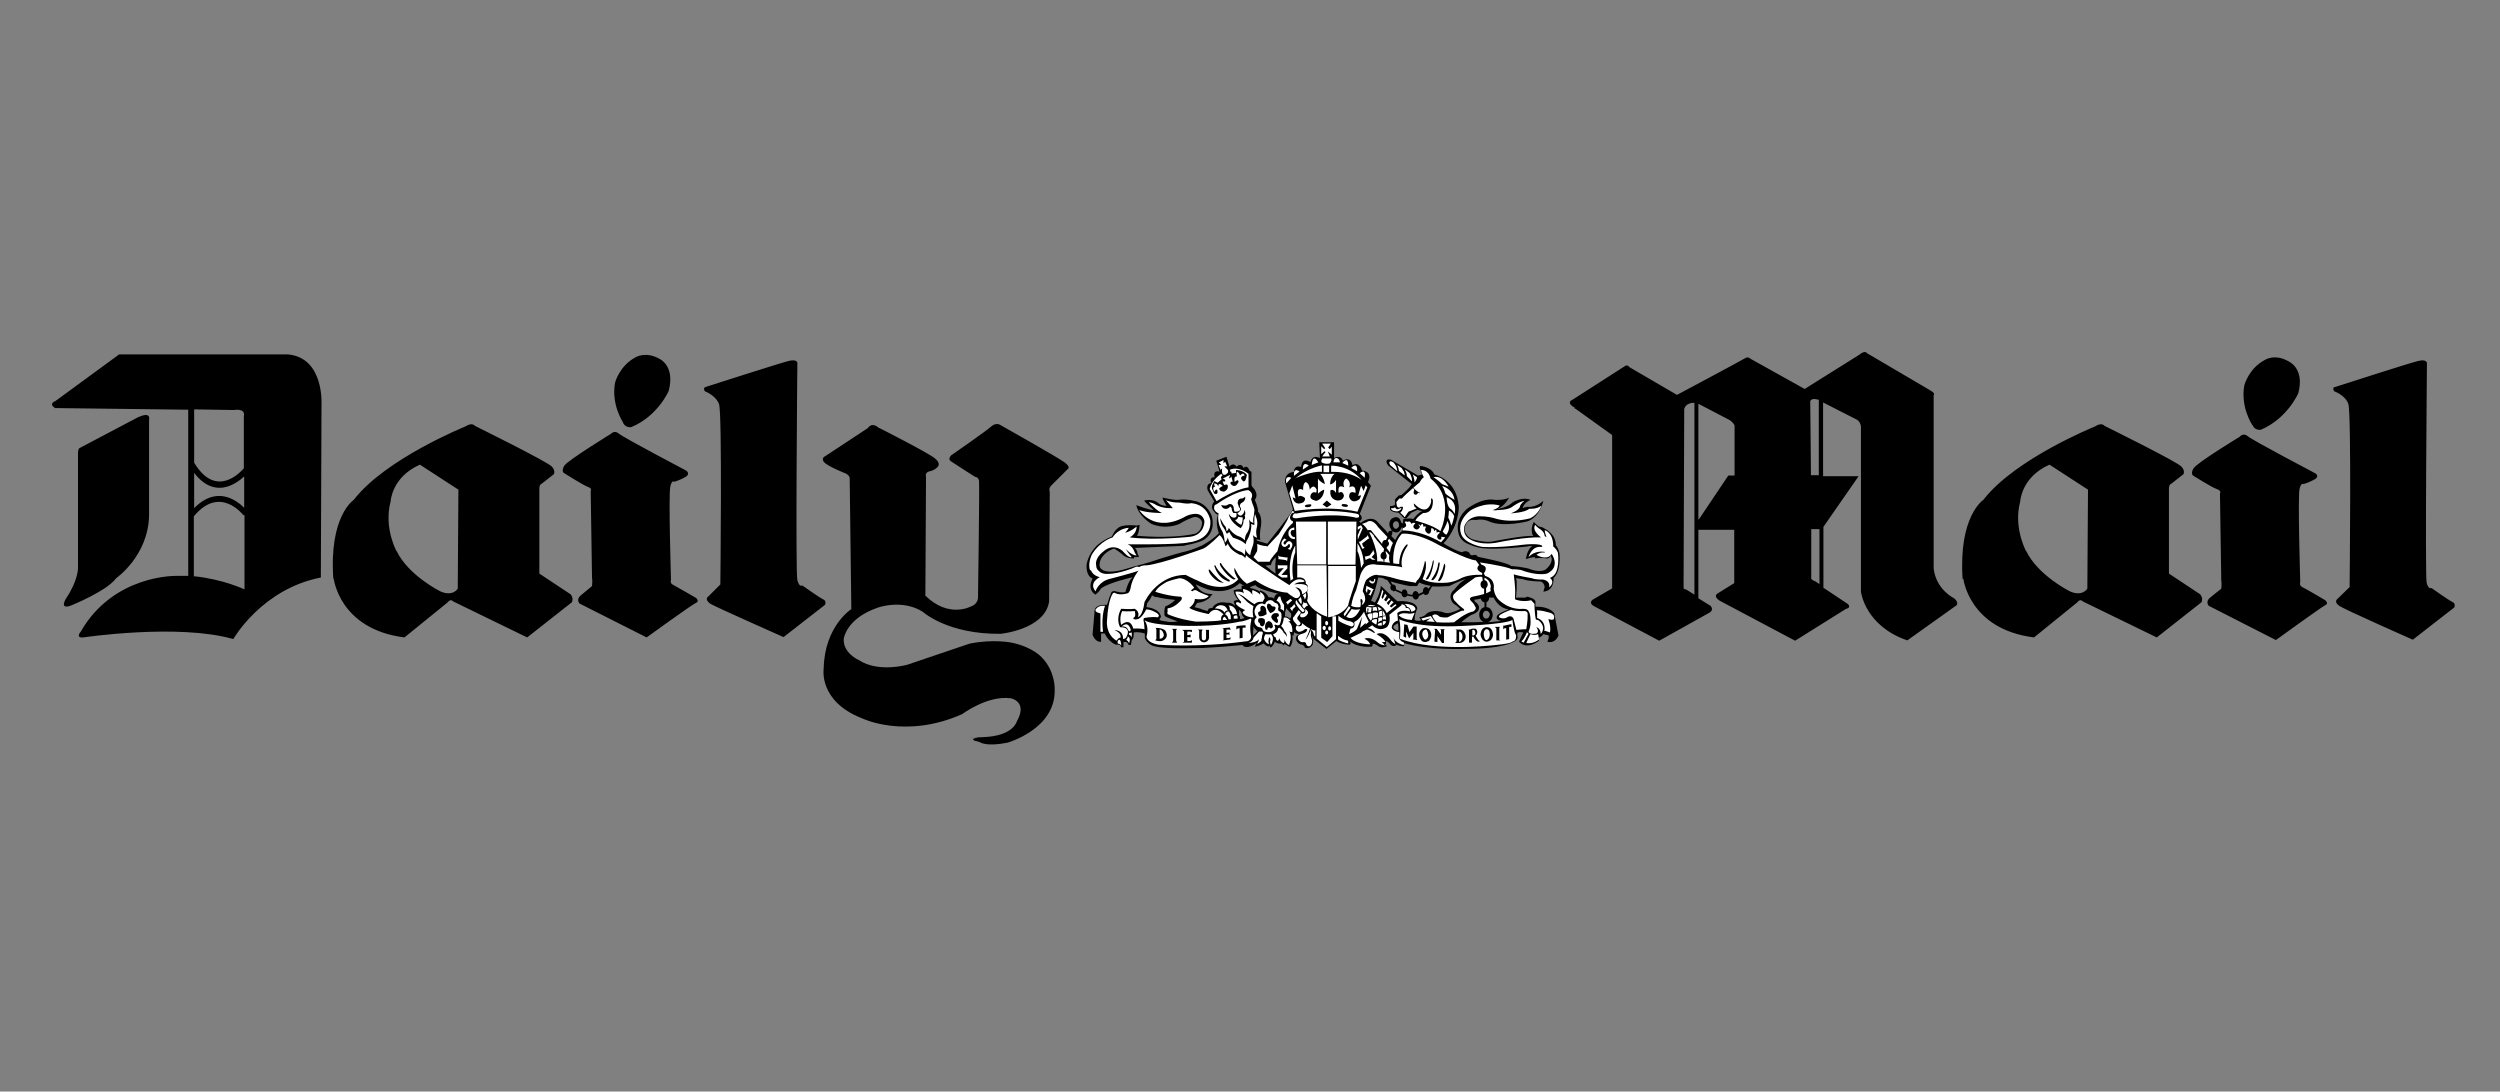 <?xml version="1.0" encoding="UTF-8"?> <svg xmlns="http://www.w3.org/2000/svg" id="Layer_1" version="1.1" viewBox="0 0 759.7 331.7"><rect x="0" y="0" width="759.7" height="331.7" fill="#808080" stroke="none"/><defs><style> .st0 { fill: #fff; } .st0, .st1 { fill-rule: evenodd; } </style></defs><path class="st1" d="M386,173.1l1.6,1.2c-.2-1.8.1-4.9.1-4.9-1.2.8-1.5,2.3-1.5,2.3l-1.7.2,1.5,1.1h0ZM452.6,186.3c-.2-.4-.5-.7-1-.7s-1,.5-1,1.2.5,1.2,1,1.2,1.1-.5,1.1-1.2c0-.2,0-.3,0-.5h0ZM452.5,181.5c0,0,0,.2,0,.3,0,.5-.3,1-.8,1.2v1.5c.6,0,1.1.3,1.4.8.3.4.5,1,.5,1.5,0,1.1-.6,2-1.5,2.3,2.5-.2,4.1-.4,4.1-.4-2.4-.5-1-1.9-1-1.9,1.1-.9,3.3-1.6,3.3-1.6-2.5-.3-4-2.3-4.6-3.6h-1.4s0,0,0,0ZM451.2,189.1c-1-.2-1.7-1.1-1.7-2.3s.7-2.1,1.6-2.3v-1.5c-.6,0-1-.5-1.1-1.1h0c-1,.3-1.9.3-1.9.3-.2.5.2.7.2.7,2.1,1.5.7,2.9.7,2.9-1,.9-1.5.9-1.5.9-1,.3-3.5,2.4-3.5,2.4,2.7,0,5.2,0,7.2-.1h0ZM423.4,179.7c.2,0,.4,0,.5-.2l2,.9c0,.6.4,1.1.9,1.1s.6-.2.8-.5l1.7.3c.1.5.5.9.9.9s.9-.4,1-1.1l1.4-.7c.2.3.4.4.7.4.5,0,1-.5,1-1.1l.9-1.5c1.7.1,3.5,0,5.2-.1,2.7-1.4,5-2.2,5-2.2-.8.6-1.6,1.1-2.1,1.7-.5.5-1,1.1-1.4,1.6-.7.5-1.2,1.4-1.1,2.3,0,.6.3,1.1.6,1.6.5.6,1.2.9,1.2.9l1.1,1c-.9.7-3,1.2-3,1.2-1.1.4-2.6-.3-2.6-.3-3.6-.8-4.8.8-4.8.8-.7.8-2,.9-2,.9l.6.9c-1.3.4-2-.1-2-.1-.1-1.7.8-3.5.8-3.5-.4-2.7-6.1-2.2-6.1-2.2l-1.4-1.3-.3-.3-3.3-3.1c0,.9-.4,2.2-.9,3.4-.4.9-.9,1.7-.9,1.7l-1.2-.6c.2-.3.4-.7.5-1.1,1-2.4,1.7-5.9,1.7-5.9.6,0,1.1.1,1.5.2.3.2.5.3.5.3.2.1.5.2.8.3l1.1,1.6c-.1.2-.2.4-.2.6,0,.6.3,1,.8,1h0ZM434.7,178.1l-.6.8c-.2-.3-.5-.5-.8-.5-.5,0-.9.5-.9,1.2s0,.2,0,.3l-1.3.6c-.1-.5-.6-.9-1-.9s-.9.6-.9,1.2l-1.5-.3c0,0,0-.2,0-.2,0-.6-.4-1.2-.9-1.2s-.7.3-.8.8l-1.8-.8c0-.1,0-.3,0-.5,0-.5-.4-1-.9-1,0,0-.2,0-.2,0l-.5-.9h0c2.6.8,5.8,1.4,5.8,1.4h2.2l.7-1.1c.9.5,2.1.8,3.3,1h0ZM422.7,160.8c0,.1.2.2.2.3v.2c-.2,0-.3,0-.4,0-.4,0-.7.4-.7.8h0c0,0-.8-1-.8-1l-.3-.3-1.8-1.9c-2.1-2.8-5.4,0-5.4,0l-.5-.4c1.7-1,.2-2.3.2-2.3l3.4-8.6-.9-1.1c1.6-3.4-1.8-3.5-1.8-3.5-1-3.1-2.9-1.6-2.9-1.6-.6-3-2.9-1.4-2.9-1.4-.8-2-2.7-.8-2.7-.8v-4.8c0,0-2.1,0-2.1,0h-2.4c0,0,.2,4.8.2,4.8-2.4-1.2-2.9,1.2-2.9,1.2-2.8-1.6-2.8,1.5-2.8,1.5-2.3-.7-2.2,1.5-2.2,1.5-3.1.3-2.7,3.1-2.7,3.1l2.4,8.3c-.6,1.5-7.8,10.4-7.8,10.4l-3.1-.9-.2-.5c.7.4,1.2.2,1.2.2-.3-1,0-3.1,0-3.1.9-4-.7-5.4-.7-5.4,0-1.6-1-3.6-1-3.6,1.5-1.9-.7-3.9-.7-3.9l-.3-.5v-4.2c-.5,0-.7-.5-.7-.5-.6-1.7-1.7-.6-1.7-.6-.8-1.8-2.1-.4-2.1-.4-1.1-1.5-2.2,0-2.2,0l-.9-3-3.1,1.2,1,3.3c-2.2-.5-1.5,1.7-1.5,1.7-1.9,0-1,1.8-1,1.8-1.8.2-1.1,2.2-1.1,2.2l2,3.4c-1.6,1.8,0,3.1,0,3.1.5.9,1.1.9,1.1.9-.9,2.7.3,5.6.3,5.6-1.3,1.5-3.3,2.7-5,3.7-2.5,1.2-4.8,1.8-4.8,1.8-4,.9-11.8,3.5-11.8,3.5-2.7.7-7.1,2-7.1,2-5.5,1.6-6.9,0-6.9,0-1.3-.8-.3-3-.3-3,1.3-2.6,4.1-3.3,4.1-3.3,1.9,1.2,2.6,1.9,2.6,1.9,1.2,1.2,3.4,1.1,3.4,1.1v-.4c1,.1,1.6-.2,1.6-.2-.6-.6-.6-1.3-.6-1.3,0-.5-.7-1.3-.7-1.3l14.1-.6c.5,0,.9,0,1.3-.2,4.9-.9,6-2,6-2,3.4-2.6,1.9-7,1.9-7-1.8-4.3-5.4-4.5-5.4-4.5-2.7-.7-4.8-.3-4.8-.3-1.5.1-4.7-.7-4.7-.7-.1.6,1.2,2.5,1.2,2.5-.9,0-1.8-.2-2.5-.8-1.6-1.5-4.3-.8-4.3-.8.4.8,2.9,2.9,2.9,2.9-1.4,0-5.3-1.5-5.3-1.5.7,3.4,4.6,5.7,4.6,5.7,4.6,1.9,8.5,0,8.5,0,1.9-1.2,3.9-1.9,3.9-1.9,1.1-.5,2.4,0,2.9,1.1,0,.1,0,.2.1.3-.2,3.5-2.7,3.6-2.7,3.6-7.3,1.5-17.1.5-17.1.5.7-.9.8-3.3.8-3.3l-.8.2c-4.3-.4-5.4.5-5.4.5-1.5.9-2.2,2.8-2.2,2.8-1.9.8-3.5,1.8-4.6,2.8-2.8,2.8-3.1,5.8-3.1,5.8-.2,3.7,1.8,4.2,1.8,4.2-1.8,3.6.9,4.9.9,4.9,1.2-.9,1.7-1.9,1.7-1.9,2.4-1.8,9.6-3.4,9.6-3.4-1.4,1.1-2.2,4.5-2.2,4.5-1.2.4-3.3-.3-3.3-.3-1.1,0-1.1.8-1.1.8l-.5,1.2-.7,2.2c-4.4-.2-3.8,2.3-3.8,2.3l-.6,6.8c1,2.5,2.6,2.1,2.6,2.1v-2.5h1.1c1.3,2.7,3.4,3.4,3.4,3.4h.6c.7-.2,1,.8,1,.8h.7c0,0,0-1.6,0-1.6h.8c.5.1.8.9.8.9h.6c.2-.4.3-1.5.3-1.5.8-.5.6-2.3.6-2.3,1.6-.3,3.4.3,3.4.3v1.5c1.1,2,2.6,2.3,2.6,2.3,1,.3,2.5.5,4.4.6,3.2.2,7.1,0,10.8,0,4-.2,7.9-.5,11.9-.9.4.6.6.5.6.5,1.7.6,3.7-1.2,3.7-1.2l-.6,1.2c1.3-.1,2.7-1,2.7-1,.4.5.9.8,1.4,1l.3-.3.4.6c.8-.4,1.3-1.8,1.3-1.8.9.8,2.2.6,2.2.6l.4.6.3-.5c.6.4,1.7.9,1.7.9,1.2-1.5.7-3.8.7-3.8l.3.5.3-1.2c.6.6,1.6.6,1.6.6-1.9.8-.8,2.2-.8,2.2.2.4.6.7,1,.9.7,0,1.3.4,1.4,1,1.5.7,2.4-.9,2.4-.9l.2-1.2c-.3-.7-.3-1.8-.3-1.8l.3,1.3.5.3,3.5,2.7,3-2.4c1.6,1.1,3.9,1.1,3.9,1.1.8,0,.2-1,.2-1,2.6,2.1,6.6,1.6,6.6,1.6.6-.5.2-.8.2-.8.7-.3,1.9.7,1.9.7,1,.7,2.5,0,2.5,0,0-.5-.6-.6-.6-.6.7,0,.3-1,.3-1,.7,0,1.3.9,1.3.9.6.8,1.7.6,1.7.6v-.5c.8.5,2.4.6,2.4.6.4-.4.1-1,.1-1,7.3,2.2,18.2,1.8,18.2,1.8,14.1,0,16.1-2.8,16.1-2.8.5-.6.2-1.3.2-1.3v-.8c.7-.4,1.8-.1,1.8-.1l-1,2.1-.3.7c2.4,2.7,6.1-.3,6.1-.3v-.9c.7-.3,1.3-1.1,1.3-1.1l1.6.4c.2.9-.4,1.9-.4,1.9,2.5.7,3.4-1.9,3.4-1.9l-1.3-6.8c-2-2.3-5.7-1.9-5.7-1.9v-1.7c-.3-.6-1-1-1.6-1.1l-.8-.3-.7.3c-1.1,0-2.8,0-2.8,0h0c0,0,.2-2.4.2-2.4v-2.6l-.2-.9,2.1.3c1.6.7,5.4.7,5.4.7,1.2.5,1.2,1.7,1.2,1.7l-.4,1.4c3.5-.3,3.1-4.2,3.1-4.2,2.4-2,1.8-7.5,1.8-7.5-.3-1.3-.8-2.1-1.1-2.4h0c0-3.6-3.5-5.1-3.5-5.1-.6-.5-1.3-.5-1.3-.5-.8-.2-1.9-1.5-1.9-1.5-1.3,2.4-.2,4.3-.2,4.3-2-.4-12.2,1.6-12.2,1.6-2.4.6-6.5-.7-6.5-.7-2.5-1.4-2.1-3.3-2.1-3.3.5-3,2.9-2.5,2.9-2.5h.7c2.1-.4,3.7.4,3.7.4,4.3,2,11.9,0,11.9,0,3.7-1.4,4.7-6.2,4.7-6.2-2.4,2.2-4.8,1.8-4.8,1.8-.5.1-1,.2-1.5.4.4-1.7,2.4-2.5,2.4-2.5-2.6-1.1-5.5.8-5.5.8-1.4,1.5-4.6,2-4.6,2,2.3-.9,3.6-3.5,3.6-3.5-1.5.9-4.3.7-4.3.7-4.2-.8-8.7,2.9-8.7,2.9-4.2,3.9-2.1,8.1-2.1,8.1.5,1.2,1.7,2.1,3.1,2.6,1.9.9,4,1.1,4,1.1,4.4.5,13.3-.5,13.3-.5.8-.2,1.7-.2,1.7-.2-1.6,1.2-1.9,4-1.9,4,1.6-.6,2.8-.6,2.8-.6v.4c1.8-.3,3.5,0,3.5,0,1,0,1.2-.8,1.2-.8,1.2,1.8-1.2,3.9-1.2,3.9-1.4,1.4-4.6.3-4.6.3-1.7-.8-6.2-1.1-6.2-1.1-.8-1-10.1-2.8-10.1-2.8-.5-.9-1.4-.5-1.4-.5h-.8c-.8-2-2.6-.9-2.6-.9-1.3-.2-3.5-1.4-4.7-2.1-.6-.3-.9-.6-.9-.6,4.9-5.4,4.6-11.2,4.6-11.2-.6-8.3-7.4-9.7-7.4-9.7-1-2.4-4.3-2.6-4.3-2.6l-.2.5.3.7c0,.5.5,1.4.5,1.4l-1.3.3-8.2-4.8c-2-.5-1.2,1.2-1.2,1.2l.4.6,7.1,5.6c-.7,1.4-3.1,3.3-3.1,3.3l-.9.2-1.1,1.2v1.6c-.4.4-1.5.4-1.5.4v1c.6,1,2.6,1,2.6,1l1.6,1.6c.5.3.9,0,.9,0l1.4-1.6,1.9-.9c.5.3,1.4.4,1.4.4-1.3.5-2.7,2.4-2.7,2.4-1.1-.3-3,0-3,0l-.2,1.1v.3c0,0-.5-.3-.5-.3-.7-2.9-3-1.1-3-1.1-.7.8-.8,2-.2,2.9h0ZM422.7,162.9c.2-.1.4-.5.4-.9,0-.1,0-.2,0-.3v-.3c.5.3.9.4,1.3.4,1,0,1.5-1.5,1.5-1.5h.3l-.3,1.2c-1,.6-1.9,2.6-1.9,2.6l-1.2-1.2h0ZM423.4,160c-.5-1.1.6-1.6.6-1.6,1.4-.2,1.1,1.6,1.1,1.6-.4.5-.7.7-.9.7-.6,0-.8-.7-.8-.7ZM367.9,181.4c-.8.7-2.2,1.7-4.1,1.8l-.8,1.3,1.9.5.4.2,1.7.5s0-1.1,1.4-.9c0,0,.9-2.4,4.6-1.6,0,0,.6-.2,1.4.2.3.2.6.4.9.7l-.4-1.3s.4-.6,1.4-.4c0,0-.4-.4-.7-1-.4-.6-.7-1.3-.7-2,0,0,1.2-.5,2.4-.3v-1.1h.7l-1.3-.8s-3.4,3.8-9.7,1.9c-1.2-.4-2.4-.9-3.6-1.5,0,0,1.2,3.1,5.1,2.9,0,0-.3.4-.8.9h0ZM351.5,181.4c2,.6,5.6.9,5.6.9-.3.3-.6.6-.9.8-1.1.9-2,1.1-2,1.1-.6,1-.3,2.9-.3,2.9.3.4,1.2.7,2,1,1,.4,2,.7,2,.7-1.2.3-2.5.3-3.8,0-1.1-.1-1.8-.4-1.8-.4l.5-1c-.4-2.6-4.4-2.9-4.4-2.9l.2-1.2c.5-.6,1-1.3,1.2-1.8.1-.2.2-.4.3-.6.2.2.7.4,1.2.6h0s0,0,0,0ZM423.9,189.9c-.3.2-.5.4-.5.8,0,0,.2.6,1.5,1,0,0,.2-1.1-.1-2.3,0,0-.5.2-.9.5h0ZM377.5,188l.7-.2s-.7-.6-.8-1c0,0,0-.8-.9-1.5v.7c0,0,0,1,0,1l.3.3v.8h.6q0-.1,0-.1ZM380.8,191.6v1.5c.1,0,1.4-1.4,1.4-1.4-.2,0-.4-.1-.5-.3-.5-.4-.8-1-.8-1v1.2q-.1,0-.1,0ZM385.4,181.5c.8,0,1.4,0,1.8.4,0-.6.3-1.3,1.2-1.5,0,0-2.1-.4-4.1-1.1-1.2-.4-2.4-.9-2.8-1.5l-.9.3-.7.3v.3s1.9.3,3,1.1v-.4s1.8.4,2.6,2.1h0ZM390.7,185.5c0-.2.1-.4.1-.7l1.5,1.6s.3,1-.3,1.6c0,0-.3-.3-.7-.5-.3-.1-.5-.2-.8-.2v-1.3c0,0,.1-.2.2-.5h0ZM267.1,130s15.2,7.7,17,9.3c1.9,1.5.9,2.5.9,2.5,0,0-.7,1-2.4,1.4-1.7.3-1.2,1.7-1.2,1.7l-.2,36.1c7.1,7,13.8,3.3,13.8,3.3,2.5-.8,2.2-3.1,2.2-3.1,0,0,.5-34,.3-35.1-.2-1.2-1.2-1.2-1.2-1.2,0,0-6.3-4-7.3-4.7-1.1-.7,0-1.8,0-1.8,0,0,10.7-7.4,12.2-8.8,1.5-1.3,2.7-.5,2.7-.5,0,0,17.6,9.9,19.6,11.4s1,2,1,2l-5,5c-1,1-.5,1.9-.5,1.9l-.2,33.4c-1.3,8.5-14.7,9.8-14.7,9.8-16.2.2-23.7-6.7-23.7-6.7-6.4-4-13.8-1.2-13.8-1.2-9.5,3.3-10.2,9.4-10.2,9.4-.3,4.4,4.6,6.5,4.6,6.5,6,3.9,14.7,1.4,14.7,1.4,7.4-2.5,18.9-6.4,18.9-6.4,7.2-1.5,12.9-.3,12.9-.3,6.5,1.4,9.1,4.5,9.1,4.5,4.2,4.3,3.9,9.8,3.9,9.8.3,12-14.4,16.1-14.4,16.1-6.6,1.3-8.4-.2-8.4-.2-4.7-1,.3-1.5.3-1.5,0,0-8.5.5.7,0,9.3-.3,10.3-4.8,10.3-4.8,3.4-6-1.8-7-1.8-7-7.1-1-14.8,4.8-14.8,4.8-17.3,7.7-30.4,1.3-30.4,1.3-13.4-5.2-11.7-15.2-11.7-15.2.3-12.9,8.4-18,8.4-18l-.5-40c-.4-1-1.4-1.3-1.4-1.3,0,0-5.6-2.2-6.5-3.5-.8-1.2.5-1.7.5-1.7l12.9-8.5c1.5-2.1,3.4,0,3.4,0h0ZM16.6,123.9c-1.9-1.3.2-2,.2-2l19.4-14.2h51.3c11.1,1,10.2,15.3,10.2,15.3l-.2,52.5c-18,3.5-26.6,18.7-26.6,18.7-16.8-4.8-45.6-.5-45.6-.5-2.5.2-.8-1.7-.8-1.7,10-17.5,29.1-17,29.1-17,1.2,0,2.4,0,3.6,0v-50.5c0,0-40.6-.5-40.6-.5h0ZM42.2,126.7c3.8-1.7,3.1.8,3.1.8v29.2c-.3,12.3-10,19-10,19-2.8,3.9-13.7,8.3-13.7,8.3-3.8,1.4-1.5-2.2-1.5-2.2,3.6-5.3,3.6-9.1,3.6-9.1v-35.1c0-1,.4-1.4.4-1.4l18.2-9.6h0ZM58.9,175.1c8.9.9,15.4,4,15.4,4v-22.6c-.1,0-.3.1-.3.1,0,0-7.1-9.4-15.1.3v18.1ZM74.2,154.3v-9.5c-2.8,2.5-9.1,6.8-15.2-1.1v10.7c6.7-6.8,12.7-2.6,15.2-.1ZM74.1,142.3v-15.8c.6-2.6-3-1.9-3-1.9l-12.1-.2v16.2c6.8,11.3,14.4,2.5,15.1,1.7h0ZM214.4,117.6s22.4-7.2,25.2-7.9c2.9-.7,2.7.7,2.7.7,0,0-.6,63.6,0,65.9s1.5,1.6,1.5,1.6c0,0,5.2,3.7,6.3,4.2,1.2.5.6,1.7.6,1.7l-12.6,9.8s-20.5-9.1-22.2-10.1c-2-1.4-.7-2.2-.7-2.2l3.7-3.7s.6-52.1-.4-54.8c-1-2.7-4.3-3.9-4.3-3.9-.7-1.1.2-1.3.2-1.3h0ZM189.3,128.4c.7,1.7,2.5,1.4,2.5,1.4,8.1-3.3,11.4-11,11.4-11,2-7.6-2.7-9.7-2.7-9.7-4.3-2.5-7.4-.5-7.4-.5-4.9,2.6-6.2,7.7-6.2,7.7-1.2,6.7,2.4,12,2.4,12h0ZM185.7,131.8s-13.2,8.1-14.2,9.7-.2,2.2-.2,2.2c0,0,5.7,3.6,7.2,4.2,1.6.5,1,1.3,1,1.3l.4,26.4c.2.7,0,2.5,0,2.5,0,0-2.2,1.8-3.5,2.9-1.4,1.2-.3,2.4-.3,2.4l20.4,10.3s13.8-10,15-10.5c1.2-.5,0-1.5,0-1.5,0,0-6-3.5-7-4s-.6-1.5-.6-1.5c0,0-.8-26.1-.2-28.4.5-2.1,1.2-1.4,1.2-1.4,0,0,1.8-.5,3.5-1.5,1.5-1,.1-1.9.1-1.9,0,0-19-10-20.4-11.2-1.4-1.2-2.4,0-2.4,0h0ZM101.4,175.8c0-.2,1.6,15.4,21.5,17.9l13.2-10.7s.7-1.2,1.7-.2l22.4,10.9,13.6-10.7s.6-1.2-.4-2.4l-9.5-6.3v-25.9s0-1.2.7-1.4l3.7-2.9s.6-1-.6-2.3c-1.1-1.4-23.4-12.4-23.4-12.4,0,0-.8-1.2-2.9.2,0,0-24.3,9.8-33.9,22.3,0,0-7.6,4.9-6.2,24.1h0ZM120.5,167.5c.6,1.1-4.1-6.6-1.8-15.1,0,0,.3-7.4,8.9-11.2l11.7,7.6-.2,30.1s-1.5,2.5-5.3.8c0,0-9.7-4.8-13.3-12.3h0ZM680.8,132.6s-13.2,8-14.2,9.7c-1,1.5-.2,2.2-.2,2.2,0,0,5.7,3.6,7.2,4.1,1.6.5,1,1.4,1,1.4l.4,26.4c.2.7,0,2.5,0,2.5,0,0-2.2,1.7-3.5,2.8-1.4,1.2-.3,2.4-.3,2.4l20.4,10.4s13.8-10,15-10.6c1.2-.5,0-1.5,0-1.5,0,0-5.9-3.5-7-4-1-.5-.6-1.5-.6-1.5,0,0-.8-26.1-.2-28.4.5-2,1.2-1.4,1.2-1.4,0,0,1.8-.5,3.5-1.5,1.5-1,0-1.8,0-1.8,0,0-19-10-20.4-11.2-1.3-1.2-2.4,0-2.4,0h0ZM478.7,124c-3.1-1.7-.9-2.5-.9-2.5l15.9-10.2c.8-.7,1.5.3,1.5.3l14.4,8.4s19.5-10.4,20.8-11.2c.8-.5,1.5.2,1.5.2l16.5,9.2,16.6-10.4c1.8-1.5,2.3-.5,2.3-.5l19.4,11.4c1.6,1,.9,1.3.9,1.3v52.7c.7,6.5,6.2,9.1,6.2,9.1,1.5,1.2.8,2.1.8,2.1l-15,10.7c-12.9-4.4-14.1-14.8-14.1-14.8v-50.3c-.3-1.7-1.5-2.1-1.5-2.1l-10-5.1v22.4h10.8l-10.7,15.4v18.5c0,0,7.5,5,7.5,5,1,1.2-.6,1.4-.6,1.4l-15.5,9.7-23-12.2c-2.1-1.4-.5-2.2-.5-2.2l5-3.1v-16.2h-10.9v20.8s3.7,2.3,3.7,2.3c1.1,1.2-.2,2-.2,2l-15.4,8.6-20-10.6c-1.7-1.1,0-2,0-2l5.7-3.3v-46.6l-11-7.9-.5-.2h0ZM552.7,121.5c-3-.9-2.6.9-2.6.9l.2,20.4v1.6h2.4v-23q0,0,0,0ZM552.9,160.8h-2.5v15c0,.4,1.3.9,1.3.9l1.2.8v-16.7q0,0,0,0ZM516.2,157.9l9-13.4h1.9v-15.2c-.3-.8-1.4-1.6-1.4-1.6l-9.6-5v35.1q0,0,0,0ZM514.8,122.4c-2.8,0-3,2-3,2l-.2,54.3c0,.3.9.5.9.5l2.4,1.5v-58.2q0,0,0,0ZM596.6,175.8c0-.2,1.6,15.4,21.5,17.9l13.2-10.7s.7-1.2,1.7-.2l22.4,10.9,13.6-10.7s.6-1.2-.4-2.4l-9.5-6.3v-25.9s0-1.2.7-1.4l3.7-2.9s.6-1-.6-2.3c-1.1-1.4-23.4-12.4-23.4-12.4,0,0-.8-1.2-2.9.2,0,0-24.3,9.8-33.9,22.3,0,0-7.6,4.9-6.3,24.1h0ZM615.7,167.5c.6,1.1-4.1-6.6-1.8-15.1,0,0,.3-7.4,8.9-11.2l11.7,7.6-.2,30.1s-1.5,2.5-5.3.8c0,0-9.7-4.8-13.3-12.3h0ZM709.6,117.6s22.3-7.2,25.2-7.9c2.8-.7,2.7.7,2.7.7,0,0-.6,64.4-.1,66.6.5,2.2,1.5,1.7,1.5,1.7,0,0,5.2,3.7,6.3,4.2,1.2.5.6,1.7.6,1.7l-12.6,9.8s-20.5-9.1-22.2-10.2c-2-1.3-.7-2.2-.7-2.2l3.7-3.6s.6-53-.4-55.7-4.3-3.8-4.3-3.8c-.7-1.2.2-1.3.2-1.3ZM684.5,129.2c.7,1.7,2.5,1.4,2.5,1.4,8.1-3.4,11.4-11.1,11.4-11.1,2-7.5-2.8-9.6-2.8-9.6-4.3-2.6-7.4-.5-7.4-.5-4.9,2.6-6.2,7.7-6.2,7.7-1.2,6.7,2.4,12,2.4,12h0Z"></path><path class="st0" d="M370.4,140.5l1.4-.7v1l.5-.5.6,1.4h-.8c0,.1.5.6.5.6,1.1.8.4,1.5.4,1.5l-.5.4c-1.6.6-1.1-1.9-1.1-1.9l-.5.5-.6-1.5h.8l-.7-.8h0Z"></path><path class="st0" d="M368.9,146.9c1.2,0,1.3,1,1.3,1,0-1.7,1.4-.2,1.4-.2-.4.1-.8.4-1.1.7,0,1,1.5,1,1.5,1,1.3-.7,1.1-1.5,1.1-1.5.2-1.1-1.1-.5-1.1-.5l-.5-1.1h.8v-.5l-.7-.4,2.2-1.1-.3.9.2.2.5-.6.4,1.6c-1-.2-.6.7-.6.7.6.6,1,.7,1.4.5.3-.1.5-.4.7-.7.6-.7,0-1,0-1-.8.3-.9.6-.9.6-.4-2.1.7-1.7.7-1.7-.3-1,0-1.5,0-1.5.8.4.9,1.2.9,1.2,1.2-1.3,1.4,0,1.4,0-1.6.3-.9,1.2-.9,1.2.4.6.7.7.9.5.5-.3.7-1.9.7-1.9-.9-1.3-3.3-1.6-3.3-1.4v.8c0,0-1.3.2-1.3.2l-.2-.6h-.3v-.6c2.9-1.1,5.6,1.3,5.6,1.3v4.1c-4.3.6-9.7,4.2-9.7,4.2l-2.1-3.7c.7-2.9,3.5-4.6,3.5-4.6l.4.4-.5.6.2.7-1.2,1-1-.5c-.4.8-.9,1.5-.7,2.3l.7,1.5c1.4.6.9-1.1.9-1.1-.4-.5-.9.6-.9.6-.9-1.7.3-1.6.3-1.6-.5-.5-.3-1.3-.3-1.3h0ZM335.8,184.1c-1.3,3.5-.6,7.9-.6,7.9h-.8v-5.6c-2.3-.5-1.3-1.4-1.3-1.4.9-1.2,2.7-.9,2.7-.9h0ZM340.3,194.4c.5.8.4,1.9.4,1.9-.2-.8-1-.7-1-.7-.4-1.2.6-1.2.6-1.2ZM342.2,194.4c.5-.3.5-1,.5-1,1.1.5.4,2.1.4,2.1-.2-.7-.9-1.1-.9-1.1ZM340.9,190.4c1.6-.3,2,1.2,2,1.2.7.7.7-.3.7-.3-.9-2.9-2.7-.9-2.7-.9h0ZM343.1,192.3c.5.2.7-.2.7-.2.4.9-.1,1.6-.1,1.6,0-.8-.6-.8-.6-.8v-.6h0Z"></path><path class="st0" d="M344.4,191.1c-1-3.8-3.7-1.2-3.7-1.2-.7-2.3.3-4.2.3-4.2,1.5.2,3.6,0,3.6,0,.5,0,.3.3.3.3.4,1.8-.7,1.8-.7,1.8.8.7,1,.4,1,.4,1.6.2,3.1-3,3.1-3,1.5-.1,3.4,1.2,3.4,1.2,1,.9,0,1.2,0,1.2-1.4-.3-4,.2-4,.2-.3.2-.2.8-.2.8.2.6.3,2.6.3,2.6-1.3-.3-3.4-.2-3.4-.2ZM351.1,179.9c.4-1.5,3.5-3.1,3.5-3.1,1.5-.6,3.8-1.1,3.8-1.1,2.6.1,4.5,2.9,4.5,2.9l-1,.8.4.3c.9-.9,1.9.1,1.9.1.9.5,3.1,1.3,3.1,1.3-1,1.5-4.2.9-4.2.9,0,1.6-1.7,2.7-1.7,2.7,1.2,1,5.9,1.9,5.9,1.9,1.7-2.4,3.6-.7,3.6-.7.4.3.9.8.9.8-1,.5-.7,1.8-.7,1.8-2,.4-7.7.4-7.7.4-5.6-.8-8.4-2.2-8.4-2.2-.5-.3-.2-.7-.2-.7v-.6c-.2-.7.4-.6.4-.6,2-.3,3.8-2.5,3.8-2.5.5-1.2-.6-1-.6-1-3.5-.2-7.1-1.4-7.1-1.4h0Z"></path><path class="st0" d="M369.2,184.9c1.3-1.8,3.1-.6,3.1-.6.4.3.8,1.2.8,1.2-.8,0-1,.7-1,.7-.7-1.4-2.9-1.3-2.9-1.3h0ZM371.6,188.5c-.2-.8.5-1.1.5-1.1.4.3.8,1,.8,1-.4,0-1.3,0-1.3,0h0ZM372.3,186.7c.9.4,1,1.5,1,1.5h.7c.2-1.6-.6-2.4-.6-2.4-.9,0-1.1.9-1.1.9ZM373.3,184c.5.3.4,1.3.4,1.3.7.5.9,1.5.9,1.5.5-.3,1.3-.2,1.3-.2-.4-2.8-2.6-2.6-2.6-2.6h0ZM374.9,187.2v.8c0,0,1.2,0,1.2,0,0-.6-.2-1-.2-1-.6-.1-1,.3-1,.3h0ZM382,165.3c.2.8,0,2.2,0,2.2-.3.6-1.1,1.8-1.1,1.8l1.4,1.4h3.5c.4-1.1,2.4-3.2,2.4-3.2,1.3-6.1,4.7-8.6,4.7-8.6v-.5c-.8-.2-.9-1-.9-1,0-.6.3-1.2.8-1.6.4.4.4-.3.4-.3-.2-.2-.5-.2-.5-.2l-.2.4-.9,1.4c-.4,1.3-3,5.2-3,5.2-.8.8-3.5,3.8-3.5,3.8l-.4-.2c-.9.1-2.7-.6-2.7-.6h0ZM387.9,182.5l.7-1.2h.5c.2,1.5,1.1,2.5,1.1,2.5v2c-.4-.7-1.1-.7-1.1-.7.5-1.8-1.2-2.6-1.2-2.6h0ZM383.3,191.9h-.7l-1.7,1.9c-.1,1.1-1.5,1.6-1.5,1.6,2.7-.2,3.2-1.2,3.2-1.2-.1.5-.3,1-.6,1.5,1.7-.9,1.3-1.3,1.3-1.3.3-1,.2-1.1.2-1.1.1-.5.2-.6.2-.6.2-.8-.3-.8-.3-.8h0ZM384.5,192.7c1.1.2,1.7,0,1.7,0,1.4,1.3,0,3.3,0,3.3-.4-.9-.2-1.3-.2-1.3.2-.5-.2-1.1-.2-1.1-.6.8-.2,2.2-.2,2.2-1.2-.5-1.5-1.7-1.5-1.7,0-.8.5-1.4.5-1.4h0ZM395.9,180.9l.9-.7c.4,1-.3,2-.3,2-.1-.5-.3-.9-.6-1.3ZM394.5,182.3c.3-.3.7-.9.7-.9.6.9.3,2.1.3,2.1-.5-.3-.3-.1-.3-.1l-.7-1.1Z"></path><path class="st0" d="M394.2,172v3.5c3-.3,2.6,1.9,2.6,1.9,1.2.4.4,2.5.4,2.5.5,1.2,0,2.6,0,2.6,1.5,3.6,6.1,4.9,6.1,4.9l-.2-15.6h-8.9ZM393.6,165.9v2c-1.5,3.5-.6,8.1-.6,8.1-.4,0-.7.3-.8.6-1.1-7.3,1.4-10.8,1.4-10.8h0ZM400.1,186.4v7.6c-.1,0,3.1,2.6,3.1,2.6l2.8-2.4v-6.9h-1.1v6l-1.6,1.8-1.8-1.3v-6.5l-1.3-.9Z"></path><path class="st0" d="M403.1,190c.3,0,.5-.2.5-.6s-.2-.7-.5-.7-.4.3-.4.7.2.6.4.6ZM404.1,191.6c.2,0,.4-.3.4-.6s-.2-.7-.4-.7c-.3,0-.5.3-.5.7s.2.6.5.6ZM403.2,192.8c.2,0,.4-.3.4-.6s-.2-.6-.4-.6c-.3,0-.5.3-.5.6s.2.6.5.6ZM402.4,191.5c.3,0,.5-.3.5-.7s-.2-.6-.5-.6-.5.3-.5.6.2.7.5.7ZM393.7,183.3c-.1-.8.3-.9.3-.9.4,1,1.2,1.6,1.2,1.6h0c.3.6,1.2,1.3,1.2,1.3.1.7-.6.7-.6.7-1.3-1.1-2.1-2.7-2.1-2.7h0ZM395.7,183.9c.5-.6.4-1.1.4-1.1.3.5.5.5.5.5l.3-.2.6.9c-.7.1-1.1.9-1.1.9-.6-.3-.7-1-.7-1h0ZM392,184.8l.7,1c0-.4.2-.7.2-.7l.8-.8-.4-.7-.8.9c-.2,0-.5.3-.5.3h0ZM390.8,183l.6.8c.1-.4.3-.5.3-.5l1-.9-.6-.4-1.3,1ZM388.3,171.7v1.1h.3c0,0,1.5-.2,1.5-.2l-1.8,2.1,1.2.8h1.7v-.8h-1.8l1.8-2v-.9h-.3c0,0-2.3,0-2.3,0l-.3-.2h0ZM388.5,169.1v1c-.1,0,0-.2,0-.2l2.3.3.3.4.2-1.2h-.4l-2.1-.3-.4-.3v.3ZM390.3,163.6l.7.5-.5.2c-.8.7-.3,1.1-.3,1.1.5.3.6-.3.6-.3.8-1.1,1.4-.5,1.4-.5,1,.7.3,1.8.3,1.8l-.3.4v.3c0,0-.9-.3-.9-.3l.4-.3c.4-.3.3-.8.3-.8-.2-.9-.7,0-.7,0-1.2,1.2-1.8-.1-1.8-.1-.5-.9.8-2,.8-2h0ZM393.3,160.3v.8c-1.2-.3-1.1.9-1.1.9.3,1.4,1.3,1.2,1.3,1.2v.6c-1.4.2-1.9-1.1-1.9-1.1-.5-2.3,1.7-2.4,1.7-2.4h0ZM394.2,171.5h8.8v-13h-9.2c0-.1.4,13,.4,13ZM393.5,145.5c2.3-2,5.2-3.4,8.2-4.1v2c-3-.4-8.2,2-8.2,2ZM404.5,141.6v1.8c6.3-.2,9.3,2.5,9.3,2.5-3.8-4.6-9.3-4.4-9.3-4.4ZM402.2,141.5v2h1.7v-2h-1.7ZM390.9,146.9c-.6-2.8,1.5-1.7,1.5-1.7l-1.5,1.7ZM393.2,144.6c-.2-2.9,1.7-1.3,1.7-1.3l-1.7,1.3ZM395.9,142.7c0-2.9,1.8-1.2,1.8-1.2l-1.8,1.2ZM398.6,141.3c.4-3.9,2-.8,2-.8l-2,.8ZM401.7,139.3h2.8c.4.6-.4,1.5-.4,1.5-.9.3-1.8,0-1.8,0-1.4-.3-.5-1.4-.5-1.4h0ZM401.8,134.8h2.6l-.8,1.2.5.5.6-.8v2.5c.1,0-1.2-1-1.2-1l.6,1.5h-2.3c0-.1,1-1.3,1-1.3l-.3-.3-1,.9v-2.4c0,0,.9.9.9.9l.3-.3-.9-1.4h0ZM413.2,143.8l1.5,1.4c.5-3.2-1.5-1.4-1.5-1.4ZM412.4,143.2l-1.8-1c2.1-2.1,1.8,1,1.8,1ZM407.9,140.7l1.8.8c0-3.2-1.8-.8-1.8-.8ZM407.2,140.6c-.2-1.4-1-1.4-1-1.4-.9-.2-1,1.3-1,1.3h2q0,.1,0,.1ZM393.7,156.1c9.8-1.9,18.5,0,18.5,0,1.2.2.7,1.1.7,1.1-.9.3-1.3,0-1.3,0-7.5-1.5-17.6.3-17.6.3-1.5,0-1.2-.6-1.2-.6.3-1.1.9-.9.9-.9h0ZM403.5,158.5v13.1h8.4l.3-13.1h-8.7ZM412,172h-8.4v15.6c4.8-.8,6.1-3.7,6.1-3.7.2-1.4,2.3-7.3,2.3-7.3v-4.6h0ZM406.7,187.1v1.5c1.8,1.2,4.1,1.8,4.1,1.8.9-.3.5-1.1.5-1.1-.3-.2-.6-.4-1-.5-1.9-.2-3.6-1.7-3.6-1.7h0ZM409.9,184.2l.5.5-1.8,2.6-.3-.7,1.6-2.4h0ZM410.8,185l-1.7,2.4c2.6,1.7,4.2-2.3,4.2-2.3-1.5.4-2.4,0-2.4,0ZM412.5,165.1v2.4c.9,1.6,1.1,5.1,1.1,5.1l.8-1.4c-.1-3.6-1.9-6.1-1.9-6.1h0ZM406.6,193.2v1.1c.8.7,2.9,1.2,2.9,1.2.5-.2,0-.9,0-.9-1.2,0-2.9-1.4-2.9-1.4h0Z"></path><path class="st0" d="M409.9,192.8l.5-1.8c1.7-.1,1.1-2,1.1-2,1.4-.4,3-3.1,3-3.1l.4,1,.6,1.2c.3.6.5.9.4.9l-.9.8v-.5l-1.7,1.5.6-3.4-1.6,3.8c-.9,1-2.4,1.5-2.4,1.5h0ZM410.3,193.7c1.4,2.1,6.1,2.1,6.1,2.1-.5-1.2-1.8-1.7-1.8-1.7,2-.8,3.9,1,3.9,1,1.1,1,2.3,1,2.3,1-.3-.4-.6-.8-1-1.1.6.3,1.2,0,1.2,0-.7-1.2-2.7-2.3-2.7-2.3,2.1-1.1,4,1.4,4,1.4.9,1.3,1.7,1.6,1.7,1.6l-.6-2c.6,1.8,3.1,2.3,3.1,2.3.3-.3,0-.9,0-.9-.7,0-1.3-1-1.3-1v-2c-2.3-.3-2.3-1.5-2.3-1.5.3-1.8,1.9-2,1.9-2l-.2-2.3c1.3-1.2,3.9-.5,3.9-.5-.2-1.4-1.3-1-1.3-1,0-1.1-1.3-1.2-1.3-1.2v.3l-3.7,2.9c.5,2.8-.8,3.8-.8,3.8-2.5,1.6-4.4-.6-4.4-.6l-1.4.9c1.3,0,2.2,1.3,2.2,1.3l-.2.2c-.7-.5-1.4-.9-2.2-1.1l-1.2.5-.6.5-3.1,1.5h0Z"></path><path class="st0" d="M418.4,183.5c1.1-1.6,1.6-4.3,1.6-4.3l.4.5-.6,1.9.4.4.7-1.6.5.6-.8,1.3.6.5.8-1.1.5.4-1.1,1.1.5.7.9-1.4.7.5-1.2,1.2.5.4,1.2-1,.4.3-3,2.4c-1-2.2-3.2-2.9-3.2-2.9h0ZM428.9,185.9c2.5-.6.4-1.9.4-1.9-2.2-.8-2.5-.4-2.5-.4.8.3.7.8.7.8,1.1.1,1.4,1.5,1.4,1.5ZM429,188.4l.9-2.2c-1.4.5-2.3.2-2.3.2-1.5-.2-2.1.2-2.1.2-.9.5-.2.6-.2.6,1.1,1.1,3.8,1.2,3.8,1.2h0ZM431.9,188l.5.6,2.4-.8-1.4,1,2.6.2-1.2-1.8-3,.8h0ZM424.6,143.1c-.2-1.8-1.2-2.6-1.2-2.6-1.1-.7-1.2,0-1.2,0,0,.9.7,1.2.7,1.2l1.7,1.5h0ZM426.9,144.5c-.2-1.1-.3-1.2-.3-1.2-.4-.7-.7-1.1-.7-1.1l-1.3-.9c.4.8.5,1.8.5,1.8l1.8,1.4h0ZM427,142.9c.6,1,.5,1.8.5,1.8l1.6,1.6c0-1.6-.8-2.6-.8-2.6l-1.3-1v.2h0ZM423.9,154.2c-.7.4-1.2.2-1.2.2,0,1,1.8,1,1.8,1,.7,0,1.3-.7,1.3-.7v-.4c-.6.4-1.3.5-1.3.5l-.6-.6h0ZM426.1,161.2l.2-.7c1.9-.5.5-1.9.5-1.9.7-.3.9,0,.9,0,.9-.5,1.2.6,1.2.6.7-.6,1.2-.2,1.2-.2-1.5,1.4.3,1.9.3,1.9.9,0,1.1-.9,1.1-.9-.4-.4-.5-.7-.5-.7.3.1.6.3.8.5,0-.6.5-.6.5-.6.3.5.2.9.2.9.3-.3.9,0,.9,0-.9,1,.3,1.9.3,1.9,1.4.8,1.2-1.5,1.2-1.5,1,0,.9.9.9.9l.6-.5c.2.6.2,1,.2,1,.4-.5,1,0,1,0-1.6,1-.5,1.9-.5,1.9.5.4.9,0,.9,0v-.7c0,0,1.2.2,1.2.2l-1.3,1.5c-6.9-4-12-3.6-12-3.6h0ZM429.3,144.2l1.3.8c0,.8-.8,1.6-.8,1.6.2-.8-.5-2.4-.5-2.4ZM435.6,145c2.8-.7,4.6,2.9,4.6,2.9l-2-.8c-.8-.9-2.6-2.1-2.6-2.1ZM438.3,147.8c.6.8.9,2.1.9,2.1.7.8,2.8,2,2.8,2-.5-3.4-3.7-4.2-3.7-4.2h0ZM439.6,151.1c3.6,1.3,2.4,5.1,2.4,5.1-.5-1.3-1.4-1.7-1.4-1.7-1-1-1-3.4-1-3.4h0ZM440.3,155.1c0,.8-.2,2.2-.2,2.2.5.8.9,2.4.9,2.4.4-.4.9-2.8.9-2.8-.3-1.1-1.6-1.8-1.6-1.8ZM439.8,158.4c-.2,1.1-1.4,3.1-1.4,3.1l.5.6.6.4c1.7-2.2.3-4.2.3-4.2h0ZM460.8,191.4l-.9-3.5c-.7-1.1-1.8-.4-1.8-.4-.9.7-2,.3-2,.3-1.2-.2-.2-1-.2-1,1.6-1,3.3-1.5,3.3-1.5,1.2.5,3.5.4,3.5.4,1.9-.3,1.5,1.3,1.5,1.3.1,1.5-.4,4.2-.4,4.2-1.2,0-2.8.2-2.8.2h0ZM464,192.1l.5.5-1.5,2.7-.7-.4c1-.8,1.7-2.8,1.7-2.8h0ZM465,192.8l-1.2,2.6c2.2.4,3.9-1.1,3.9-1.1l-.3-1.6c-1.1.5-2.3,0-2.3,0h0ZM469.5,191.7c.5.1,1.5.5,1.5.5.4-1.8-.5-4.1-.5-4.1,1.7.6,1.7-.1,1.7-.1.5-1.4-1.2-1.8-1.2-1.8-3-.9-4-.7-4-.7.2.8.1,1.3.1,1.3,0,.2,0,1,0,1,2.9,1,2.2,3.9,2.2,3.9h0ZM412.6,160.2v.8l1-.7-1,2.3v1.4c0,0,1.5-3.5,1.5-3.5l-.5-.9-1,.5h0ZM412.9,164.6h.4l2.1-1.6.2-.4.5,1.1h-.3l-1.9,1.5.3.8.5.5-.7.3-1.1-2.2h0ZM414.7,169l.3,1.2.5-.3.8-.3.7.5h1l-1.2-.8.9-1-.4-1.2-.2.5-.9,1.2-1.2.3h-.3ZM416.4,176.3c-.5.1-.3.4-.3.4,1,1.3,1.6.2,1.6.2.3-.6.2-1,.2-1h-.3c0,1.1-.6.8-.6.8-.4,0-.6-.4-.6-.4ZM415.2,178.2l-.2,1.3.4.7.2-1.2,1,.5-.5,1h-.3c0,.1.7.5.7.5l.7-1.6.3-.4h-.3l-2-1v.2ZM395.2,189.4c-.2.8-.9.7-.9.7l-1.1-1.3c-.7-1.1,0-1.4,0-1.4l1.4-2c.3.2.6.5.7.8l-1,1.3c-.3.7.2.9.2.9l.8,1Z"></path><path class="st0" d="M396.6,185.1c.4,1.7-1.3,1.3-1.3,1.3-.6,1.2.3,1.2.3,1.2,1.4.1,1.9-1.3,1.9-1.3,0-.9-.9-1.2-.9-1.2h0ZM426.7,156.9l-1.2-1.1s1-.8.8-1.8c0,0,.7,0-.7,0l-.5.3s-.5-.2-.6-.5l-.2-1.2.9-1.1h.8c.6-.7,2.1-2.1,3.4-3.2l.4.5c-.5,1.1,0,1.4,0,1.4.8.5,1.1-.5,1.1-.5.8.4.5,0,.5,0-.8-.2-1.7-1.3-1.9-1.5,1-.9,1.9-1.6,1.9-1.6.5-1.1,1.3-1.6,1.3-1.6-.5-.6-.9-2.2-.9-2.2,2.5,0,2.9,2.6,2.9,2.6,7.8,6.2,3,16,3,16-2.3-1.9-7.6-3.2-7.6-3.2.7-1.4,2.4-2.3,2.4-2.3,3.4.1,2.9-4,2.9-4-.7-1.4-.5.7-.5.7-1.4,4.7-5.1.5-5.1.5-.4-.3,0,.7,0,.7.2.5.4.4.4.4l.3.3-2.5,1c-.4.6-1.1,1.6-1.1,1.6h-.3s0,0,0,0ZM379.4,148.9c-4.3.4-9.5,4.2-9.5,4.2-.6.4-.7.3-.7.3-1,1.8,1.1,2.6,1.1,2.6-.3,1.7,0,3.4.8,4.9.9,1.1,1.1,4,1.1,4,.7-.5.9-1.6.9-1.6.8,3.5,3.5,4.2,3.5,4.2.7.2,1.3.6,1.6,1.2.3-1,.2-2,.2-2,.3,1.3,1.5,2,1.5,2,.2-1.2.6-2.3.6-2.3.9-1.9.2-3.9.2-3.9.4.7,1.3.9,1.3.9-.6-1.8,0-3.4,0-3.4.3-1.8-.4-3.1-.4-3.1l-.2-.7c-.4,1.3-.2,3.3-.2,3.3-.5,0-1-.3-1-.3.3,1.8-.9,4.3-.9,4.3-.7,1.1-.8,1.9-.8,1.9-.9-1.2-3.8-2-3.8-2-.5-.6-.9-1.2-1.2-1.8-.4.7-.8.5-.8.5-.3-1-1.2-2.2-1.2-2.2-.7-1.2-.7-2.4-.7-2.4.9,1.7,1.2,2.1,1.2,2.1.7.4.7,1.8.7,1.8.6-.3.7-1,.7-1,1.4,2.3,3.4,2.7,3.4,2.7.8.4,1.5,1.1,1.5,1.1,0-1.6.7-2.3.7-2.3,1.2-1.8.5-4.1.5-4.1.3.6.8,1,1.4,1.1-.2-.9,0-1.7,0-1.7.2-.7.2-1.6.3-2.3l-.3-1.1c-.6-1.3-.7-2.2-.7-2.2,1-1.8-.8-2.6-.8-2.6h0ZM375.3,158c.8,1.1,1.9,1.5,1.9,1.5.6-1.3.4-2.3.4-2.3-.9,0-1.3-.2-1.3-.2-.3,1.1-1,1-1,1h0ZM371.3,153.5c1.4.4,1.9-.2,1.9-.2,1.5-.6,1.7,1,1.7,1,0,.7.3,1.2.3,1.2.4,0,1.2,0,1.5-.4.4-.5-.2-1-.2-1-.2-.7-.4-1.1-.4-1.1,0-1.6,1.1-1.5,1.1-1.5.7,0,1.2-.6,1.2-.6.1.8-.3,1.6-1.1,1.9-.7.5-.5,1.1-.5,1.1.7,1.2,0,1.3,0,1.3-.1.3-.4.6-.8.7.3.8,1.1.8,1.1.8,1.1-.6,1.1-1.8,1.1-1.8.5,1.4,0,1.8,0,1.8.5.9-.3,1.3-.3,1.3,0,1.7-.9,2.5-.9,2.5-3.5-2-3.6-4.4-3.6-4.4,1.1,1.9,2.2,1,2.2,1,.2-.2.2-.9.1-1.2-.5,0-.9,0-.9,0-.6-.8-.5-1.4-.5-1.4-.5-1.1-.8-.2-.8-.2-1.8,1.1-2.4-.8-2.4-.8h0ZM347.8,188.5c2.8,1.7,13.3,1.7,13.3,1.7,10.1.1,15.6-1.3,15.6-1.3,1.2,0,3.3-.9,3.3-.9.4-.1.2.7.2.7-.6,2.3,0,4.7,0,4.7,0,1.6-1.7,1.5-1.7,1.5-14.7,2-26.5,1-26.5,1-3.5-.6-3.6-2.4-3.6-2.4.8-2.8-.3-4.5-.3-4.5-.4-.3-.1-.5-.1-.5h0ZM351.1,194.5l.3-.3v-2.9l-.2-.5c2.2,0,2.9.8,2.9.8,1.5,2.5-1.1,3.2-1.1,3.2-.6.1-1.3,0-1.9-.2ZM356.2,191.1h1.5c-.4.3-.3.9-.3.9v2.7c0,0,.3.6.3.6h-1.6c.4-.4.4-.6.4-.6v-2.9c0-.4-.3-.7-.3-.7h0ZM352.4,191.2v2.9c1,0,1.2-.8,1.2-.8.2-.5-.2-1.2-.2-1.2-.4-.8-1-.8-1-.8h0ZM359.3,191.4h2.9v.7c-.3-.2-.8-.2-.8-.2h-.6v1.1h.3l.7-.2v.9c0,0-.6-.1-.6-.1h-.4v1.2h.7c.4,0,.7-.3.7-.3v.8h-2.2c0,0-.6,0-.6,0,0-.1,0-.1,0-.1.2,0,.4-.2.4-.2v-3.1c0-.2-.5-.4-.5-.4h0ZM363.9,191.3h1.5c0,.3-.2.4-.2.6v2c0,.8.7.7.7.7.7-.1.6-1,.6-1v-2l-.2-.2h1.1c0,0,0,.3,0,.3v2.1c-.1,1.3-1.5,1.4-1.5,1.4-1.5-.1-1.5-1.5-1.5-1.5v-2c-.1-.2-.2-.3-.4-.4h0ZM371.3,190.9l2.4-.2.3.7c-.3-.1-.7-.1-.7-.1h-.6v1h.6c0-.1.3-.2.3-.2v.9c-.1-.2-.3-.2-.3-.2h-.6v1.1h.7c.2,0,.5-.3.5-.3v.7l-2.3.3.2-.2v-3.3c-.1-.2-.5-.3-.5-.3h0ZM375.7,190.5v.8c.3-.4,1-.4,1-.4v2.9c0,0-.1.2-.1.2l1.2-.2h-.2c0,0,0-3,0-3,.6-.2.9,0,.9,0v-.8c0,0-.2,0-.2,0l-2.3.2h-.2c0,0,0,0,0,0h0ZM381.6,187.2c-.7-1.3-.2-2.2-.2-2.2.6-1.8,2.3-1.6,2.3-1.6,1,.6.9-.2.9-.2,1-1.4,2.2-.6,2.2-.6.3.4.8.7,1.3.8.7.9.3,1.4.3,1.4,0,.3,0,.7.2.9.9.2.8,1.2.8,1.2.2,1.1-.5,2.9-.5,2.9-.6.5-1.3,0-1.3,0-.5.1-.3.3-.3.3.5.8,0,1.2,0,1.2-.8.9-1.9.8-1.9.8-1.6,0-1.7-.8-1.7-.8-.2-.7-1.1-.7-1.1-.7-1.3-.4-1.4-1.7-1.4-1.7,0-.7.4-1,.4-1,.5-.3,0-.8,0-.8h0ZM384.3,188.2c.4,1.5-.5,2.1-.5,2.1-.8.1-.9-.5-.9-.5,0-.6-.5-.7-.5-.7-.3-1.2.3-1.2.3-1.2,1-.3,1.6.3,1.6.3h0ZM386.3,187.5c.2,1,1.6,1.8,1.6,1.8.7,0,.4-1,.4-1-.4-.5-.2-.8-.2-.8,1-.2.3-1.1.3-1.1-1.9-.5-2.1,1.1-2.1,1.1h0ZM384.8,185.9c0-1.9-1.2-1.8-1.2-1.8-.6,0-.6.7-.6.7.2,1-.2,1-.2,1-.9.2-.3,1.2-.3,1.2.3.4.5.3.5.3.9,0,1.6-.5,1.6-.5.5,0,.2-.9.2-.9h0ZM386.2,183.8c.3.6.8.5.8.5,1.1,0,.4,1.1.4,1.1-.6.8-1.4.9-1.4.9-1.1-1.3-1-2-1-2,0-1.6,1.2-.5,1.2-.5h0ZM385.4,188.7c1.5.2,1.4,1.8,1.4,1.8-.4.7-.8.4-.8.4-.5-.5-.8,0-.8,0,0,.9-.7.3-.7.3-.4-2.1.9-2.4.9-2.4h0Z"></path><path class="st0" d="M386.9,192.7c1.5-.4,1.5-1.8,1.5-1.8.1,0,.2,0,.3-.2,1.1.7,1.4,1.6,1.4,1.6.4.2,1,1.2,1,1.2-.1-1.3-.7-1.6-.7-1.6-.2-.6-.6-1.2-1.1-1.7.8-1,.8-2.5.8-2.5,1.1-.4,2.1,1,2.1,1-.4.2-.8.1-.8.1,1.6.7,1.3,3.3,1.3,3.3-.7,0-1-.3-1-.3,1.2,1.4,0,4.2,0,4.2-1.2-.5-1.4-1.9-1.4-1.9.2,1-.2,1.3-.2,1.3-1-.2-1.4-1.5-1.4-1.5-.1,1.2-.7.7-.7.7-.3-.2-.3-.9-.3-.9-.5,0-.8-.9-.8-.9h0ZM399.6,191.6c-.4,0-.8-.2-1.2-.4-.3.7-.9,2.4-1.7,3.2,0,0,.9-1.8,1.4-3.4-.9-.4-1.7-1-2.4-1.6-.1,1.5-1.7.7-1.7.7-.8,1.5.7,1.9.7,1.9,1.2-.1,1.8-.8,1.8-.8,1.4-.3.4.8.4.8-.5.5-1.6.7-1.6.7-1.5.5-.7,1.7-.7,1.7.8,1.1,1.6.7,1.6.7.7,0,.7.6.7.6.5,1.2,1.3.5,1.3.5.9-1,.4-2,.4-2-.5-1.3-.2-1.8-.2-1.8-.3-1.8.5-.5.5-.5.2.3.4,1.1.4,1.1.3.7.4.2.4.2v-1.7ZM383.7,182.9l.6-1.1c0-1.2-1.3-1.9-1.3-1.9-.2.4,0,.9,0,.9-.6-.9-2.4-1.5-2.4-1.5-.2.5,0,1.5,0,1.5-.9-1.7-2.9-1.8-2.9-1.8,0,.8.4,1.3.4,1.3-.9-.7-2.7-.5-2.7-.5.3,1.8,1.8,3.1,1.8,3.1l-.2.5c-1.1-.8-1.4-.2-1.4-.2,0,0,0,.3,0,.3.6,1,2.8,1.9,2.8,1.9-.6.2-.8.7-.8.7.8,1.6,3.3,1.5,3.3,1.5-.3-1.1-.3-2.3,0-3.4-.3-.2-1.6-1-2.1-1.5,0,0-.4-.5-1.2-1.2l-1.4-1.1s1.1.4,1.9,1c0,0,1.8,1.5,3.1,2.2,1-1,2.5-.7,2.5-.7h0ZM425.2,188.2c.6,2.5.2,5.9.2,5.9,11.4,4.4,30.9,1.7,30.9,1.7,3.3-.4,3.4-.9,3.4-.9,1.2-.1,1-1.9,1-1.9-.7-.9-1.1-4.6-1.1-4.6-2.6,1.5-17.6,1.9-17.6,1.9-12.1.3-16.8-2.1-16.8-2.1ZM426.6,189.7l1.1.2.6,2.2,1.2-1.7h1c0,0,0,.4,0,.4v3.3l.2.4-1.4-.2.2-.3v-1.7l-1.3,1.7-.9-2.1v1.9l-.8-.4v-.2c0,0,.2-3,.2-3v-.5h0ZM432,191.2c-1.7,1.6,0,3.5,0,3.5,1,.9,2.3,0,2.3,0,1.5-2.1-.1-3.5-.1-3.5-1.5-.8-2.2,0-2.2,0h0ZM433.1,191.3c-1.7.8-.5,2.6-.5,2.6.4.9,1,.2,1,.2.8-.8.2-2.1.2-2.1-.2-.9-.7-.7-.7-.7h0ZM435.8,191.1h.8l1.3,1.8v-1.4c-.1,0-.2-.3-.2-.3h1.3c0,0-.2.4-.2.4v3.8c.1,0-.6,0-.6,0l-1.4-2.1v1.8c0,0-.9-.1-.9-.1v-.5c0,0,.2-3,.2-3l-.3-.4ZM442.2,191.3h1.4c1.5,0,1.8,2,1.8,2,0,2.2-2.1,2.1-2.1,2.1h-1.1c0-.1.4-.4.4-.4v-3.5c-.1,0-.4-.3-.4-.3h0ZM443.4,191.8v3.3c1.3-.5,1-2,1-2-.3-1.2-1-1.2-1-1.2ZM446.1,191.3h.6c.8-.5,1.8-.2,1.8-.2,1,1.1-.1,2.1-.1,2.1l.9,1.4c.2,0,.3.2.4.3-.5.2-.8,0-.8,0-.9-.6-1.1-1.4-1.1-1.4h-.5v1.8c0,0-.9,0-.9,0v-.3c0,0,0-3.6,0-3.6l-.3-.2h0ZM447.4,193.1v-1.6c.4-.4.7.1.7.1.5.8,0,1.3,0,1.3-.2.3-.7.2-.7.2h0ZM451.8,190.6c1.9-.1,1.9,2.4,1.9,2.4-.2,2-2,2-2,2-1.7-.2-1.8-2.3-1.8-2.3.3-2.3,1.9-2.1,1.9-2.1h0ZM451.8,191.2c1,0,.9,1.6.9,1.6,0,1.4-.9,1.7-.9,1.7-.5.1-.7-.6-.7-.6-.6-1.9.2-2.5.2-2.5.1-.2.5-.2.5-.2h0ZM454.4,190.5h1.4c0,0-.2.3-.2.3v3.6c.1,0,.3.2.3.2h-1.2c0,.1,0,0,0,0v-3.7c0,0-.4-.3-.4-.3h0ZM456.8,190.2v1c0,0,.4-.3.4-.3h.5c0,0,0,3.2,0,3.2v.3c-.1,0,.9-.2.9-.2v-.3c0,0,0-3.4,0-3.4h.7v-.8c0,0-.3,0-.3,0l-1.8.4h-.3,0ZM415.2,185.6c0,.3,0,.5.1.7,0,0,0,0,.1,0,.3-.9.1-1.3.1-1.3l.3-.2c.1.3,0,1-.1,1.3.3,0,.6-.1.9,0,.1-.5.2-1,.2-1.5l-1.5-.2c-.3.5-.2,1.2-.2,1.2ZM415.5,186.8c.3.8.6,1.4,1.1,1.8.5-.4.4-1.7.3-2.2-.5,0-1,0-1.4.4ZM416.8,188.9c.5.4,1,.7,1.4.9.2-.5.3-1.1.2-1.7-.6,0-1.2.2-1.4.3,0,.2-.1.4-.2.5ZM418.5,189.9c.3.1.5.2.5.2.4,0,.6,0,.9,0v-.9c-.4,0-1,.3-1.2.4v.3h-.1ZM420.2,190c.5-.2.9-.6,1-1.2-.3-.1-.6-.1-1,0v1.3ZM421.2,188.4c0-1.4-.5-2.3-1.1-3,0,.3.3,1.2.2,1.8l.5-.2v.3c0,0-.6,0-.6,0,0,.3,0,.7,0,1,.5-.2.9,0,1,0h0ZM419.9,185.1c-.4-.3-.8-.6-1.3-.8,0,.1.3.6.3,1.3.3-.2.6-.4,1-.4h0ZM418,184.1c-.5-.2-1-.2-1.5-.3-.4,0-.7.2-1,.4h1.5c0,.1.9-.1.9-.1ZM417.1,184.6c0,.4.2.7,0,1.1.8-.3,1.3-.1,1.4,0,0-.4,0-.9-.3-1.3l-1.2.2ZM419,186c.1.5.1,1,0,1.4.6-.3.9-.2,1.1-.2,0-.5,0-1.1-.2-1.6-.3,0-.6.1-.8.3ZM418.8,187.8c.1.5,0,.9,0,1.4.5-.6,1-.6,1.1-.6.1-.2.2-.9.1-1-.4,0-.8,0-1.2.2h0ZM418.6,186.2c-.5-.2-1.1-.1-1.5.1,0,.7,0,1.3,0,1.7.4-.2,1-.3,1.5-.3.2-.5.2-1,.1-1.5ZM393.5,155.4l-1.7-5.5.9-2.4,1,4-.9-.4c.7,3.1,3.3,1.5,3.3,1.5,1.1-1.2,0-1.6,0-1.6-1.3-.7-1.5,0-1.5,0-.9-3.5,1.4-2.1,1.4-2.1-.1-2.2.8-2.4.8-2.4,1.2.4,1.2,2.3,1.2,2.3,1.3-2.1,2.1,0,2.1,0,0,.3-.1.9-.1.9-1.6-.6-1.8,1.1-1.8,1.1-.2,1.1,1.8,1.4,1.8,1.4,2.4-.7,2.4-3.4,2.4-3.4-.7.1-1.9,1.2-1.9,1.2v-4.6c.6,1.1,2.1,1.7,2.1,1.7-.3-2-1.4-3.1-1.4-3.1h4.3c-1.4,1.2-1.3,3.2-1.3,3.2,1.2-.2,1.8-1.4,1.8-1.4v4c-.8-1.4-1.7-.8-1.7-.8-.4,3,2.2,3.1,2.2,3.1,1.8,0,1.9-1.5,1.9-1.5-.4-1.8-1.6-.8-1.6-.8-.5-3.1,1.7-1.7,1.7-1.7-.8-2,.6-2.7.6-2.7,1.7,1,.9,2.7.9,2.7,2.3-1.2,1.9,1.7,1.9,1.7-2.2-1-1.9,1.3-1.9,1.3,1,2.4,3.1.6,3.1.6.4-.6.5-1.2.5-1.2l-.9.2.9-3.1.8,1.6.6-1.7.5.6-3,7.4c-8.9-2-19.2-.2-19.2-.2h0ZM408.6,154c-.5,0-1-.3-.9-.5,0-.3.4-.4,1-.3.5,0,1,.3.9.5,0,.3-.4.4-1,.3ZM397.6,154.1c.5,0,.9-.3.9-.6s-.5-.3-1-.2c-.6,0-1,.3-1,.5s.5.4,1.1.3h0ZM403.2,152.1l1.4,1.2-1.4.9-1.3-.9,1.3-1.2ZM422.4,168c0-1.4.9-3,.9-3l-1.2-1.3-.4.7c.2.2.4.5.4.8s-.3.9-.7,1v.4c0,0,1,1.3,1,1.3h0ZM421.8,163.4l-3-3.2c-2-3-3.5-1.5-3.5-1.5l-1.4.5c1.1.7,1.7,1.9,1.7,1.9,1.2-.2,1.3.4,1.3.4l3.1,3.8h0c0-.7.4-1.2.9-1.2s.2,0,.3,0l.4-.9h0Z"></path><path class="st0" d="M417.6,162.9c-.7-.8-1.2-1.4-1.5-1.1,0,0,.9,1.7,1.6,3.9.5,1.5.9,3.3.8,4.9h1.5c0,.1.4.2.4.2v-.8c-.6,0-.9-.6-.9-1.1s.4-1.2.9-1.2,0,0,0,0l.2-.9c-.3-.3-.5-.6-.8-1-.4-.5-.9-1-1.3-1.5-.3-.5-.7-.9-1-1.3h0ZM420.8,170.8l1.6.2s-.5-.8-.2-2.3l-1.1-1.3v.6c.1.3.3.6.3,1,0,.5-.3.9-.7,1v.9q0,0,0,0Z"></path><path class="st0" d="M410.4,183.8c.7,1,2.9.7,2.9.7.3-.2.2-1.4.2-1.4-.2-.7,0-1.1,0-1.1.5,0,.6.7.6.7,0,.2-.3,1.2-.3,1.2,2.2-1.4.3-4.2.3-4.2.5-2.9,1.2-3.6,1.2-3.6,2.3-2,3.6-1.3,3.6-1.3,2,0,5.4,1.1,5.4,1.1,1.3.4,6,1.2,6,1.2,0-.3.2-.6.4-.8,1.3-.9,2.2-5.3,2.2-5.3,0-.7.3-.4.3-.4.2.8.1,1.1.1,1.1.2,1.5-1,4.3-1,4.3,2.4,1.4,6.6,1.1,6.6,1.1,2.9,0,5.3-1.5,5.3-1.5,2.7-1.2,6.2-.9,6.2-.9v-.6c-2.6-1.1-.9-2.4-.9-2.4l-1-1.4c-2.7-.2-11.3-4.7-11.3-4.7-7.3-4.1-11.2-3.4-11.2-3.4-3.2,3.4-2.6,9-2.6,9l1.8.2c0-3.9,2.2-5.9,2.2-5.9.7-.3.2.5.2.5-2.5,3.8-1.5,6.4-1.5,6.4-1.1-.5-7.8-.8-7.8-.8-1.1-.3-2.3-.1-3.2.5-1.2,1-1.7,2.6-1.7,2.6l-1.3,4.6c-1.3,2.8-1.4,4.5-1.4,4.5h0ZM438.7,171.9c-.4,2.1-1.7,4.5-1.7,4.5.2.7,1-.4,1-.4.9-1.6,1.2-3.9,1.2-3.9-.2-1.7-.5-.2-.5-.2h0ZM435.4,170.5c-.5,3.1-2,5.2-2,5.2-.3.8.6.2.6.2,1.3-1.8,1.7-5.2,1.7-5.2-.1-.9-.3-.2-.3-.2h0ZM437,171.4c-.1,2.1-1.9,4.5-1.9,4.5-.4.7.5.3.5.3,1.6-1.4,1.9-4.9,1.9-4.9-.2-1.1-.5.1-.5.1h0ZM448.2,175.5c.7-.2,1.5-.3,2.2-.2l.2,1.1c-.5.2-.7.7-.7,1.2,0,.7.5,1.3,1.1,1.3h0v1.6c-1.1.3-2.2.6-3.4.8-1.7.4-.5,1.4-.5,1.4.9.8,1.1,1.5,1.1,1.5.8.9-.5,1.6-.5,1.6-2.7.5-5.8,3.3-5.8,3.3-2.1.2-5.3,0-5.3,0-.8-.6-1.4-2-1.4-2,1.1-1,2.1.2,2.1.2.9.5,2.6.3,2.6.3,1.5-.8,3.8-1.8,3.8-1.8.4-.3,1-.2,1-.2.6-.2-.1-.7-.1-.7-1-.7-1.9-1.6-2.7-2.5-.8-1.3,0-1.9,0-1.9,1.2-1.4,6.1-4.8,6.1-4.8h0ZM451,175.5c.7.3,1.2.7,1.6,1.3.6,1.3.4,1.6.4,1.6-.2.4,0,1.2,0,1.2-.5.3-.9.5-1.4.7v-1.6c.3-.3.5-.7.5-1.1,0-.7-.5-1.3-1-1.3v-.8Z"></path><path class="st0" d="M473.3,172.4c.5-2.1.1-4.5.1-4.5-.7-1.5-1.4-1.8-1.4-1.8,0-4.4-2.6-5-2.6-5,0,.8.5,1.9.5,1.9.2.4-.5-.1-.5-.1-.1-1.4-1.4-2.1-1.4-2.1-1-.6-1.5-1.3-1.5-1.3-1.1,1.8,1.8,3.8,1.8,3.8-4.6-.2-12.5,1.4-12.5,1.4-5.6,1.3-8.7-.6-8.7-.6-3.2-1.5-2-4.5-2-4.5,1.5-3.1,4.9-2.7,4.9-2.7,1.7,0,3.3.3,4.9.8,4.9,1.3,10.1-.2,10.1-.2,2.5-1.2,3.4-3.8,3.4-3.8-1.5,1.1-3.7.9-3.7.9-1.3,1.2-5.6,1.4-5.6,1.4,2.9-1.1,2.8-2.2,2.8-2.2.2-.7,1.3-1.6,1.3-1.6-1.7.3-3.8,1.9-3.8,1.9-1.2.9-4.4.9-4.4.9-.5.2-1.4,0-1.4,0,2-.6,2.1-1.4,2.1-1.4-4.8-1.3-9,1.6-9,1.6-4.1,3.4-2.8,6.7-2.8,6.7.7,3.3,6.5,4.3,6.5,4.3,5.4.3,11.8-.6,11.8-.6,4.9-.6,6.2.1,6.2.1.6.4,0,.5,0,.5-3-.4-3.9,3.1-3.9,3.1,2-2.2,4.8-1.6,4.8-1.6.5,0,0,.2,0,.2-1.4-.2-2.4.7-2.4.7,1.9,1.2,3.4.7,3.4.7.8-.2,1.2-1,1.2-1,1.2,1.8,1.1,3.3.6,4.3-.7,1.2-2,1.7-2,1.7-2.9.7-7.1-.8-7.1-.8-1.2-.6-3.4-.5-3.4-.5-.3,0-.8-.3-1.2-.4-3.1-.9-8.7-1.7-8.7-1.7l.5.7c.8.2,1.2.6,1.3,1,0,.4-.1.8-.1.8-.2.5-.5.8-.5.8l.4.8c3.3,1,2.6,3.9,2.6,3.9.3,2.5,1.8,3.6,1.8,3.6,3.5,3.1,7,2.5,7,2.5,1.2,0,1.4.3,1.4.3,1.2.7,1,4,1,4,0,1.3-.6,2.7-.6,2.7.4,1,2.4.5,2.4.5.3-.1.4-.5.4-.5.2-.6-.3-1.2-.3-1.2-.2-.3,0-.2,0-.2,1.3.6,1.2,2.1,1.2,2.1,2-2.5-.8-4.3-.8-4.3-.4,0-.7-.2-.7-.2-.3-1.3-.4-4-.4-4v-.7l-1-1.1c-2.9.7-4.9-.3-4.9-.3,0-.6,0-1.3,0-1.3.2-1.8-.4-6.3-.4-6.3.8.4,5.5,1.2,5.5,1.2,1.1.5,3.4.4,3.4.4,2.6.6,1.8,2.4,1.8,2.4,2.1-1.7.3-2.9.3-2.9,1.4-.5,2-1.7,2.3-3.1h0ZM331.3,173.4c-.9-2.1.5-4.9.5-4.9,2.6-4.2,6.3-5.2,6.3-5.2,1.9-2.9,4.9-2.9,4.9-2.9-.4.8-1.1,1.5-1.1,1.5,1.8-.4,3.5-1.9,3.5-1.9,0,2.3-2.1,3.3-2.1,3.3,7.8,1,18.5-.2,18.5-.2,4.4-.7,4.2-4.8,4.2-4.8-.9-3.7-5.5-1.5-5.5-1.5-9.7,5.6-14.3-1.8-14.3-1.8,2.3.9,6.9.9,6.9.9-1.7-.7-4-3.3-4-3.3,1.4.2,2.1.8,2.1.8,2.4,1.3,5.2,1,5.2,1-.8-.9-2.1-2.4-2.1-2.4,1.6.7,3.3.7,3.3.7,1,0,1.8.2,1.8.2,1.7.3,2.6,0,2.6,0,5.2.5,5.8,5.3,5.8,5.3.5,6.1-6.5,6.6-6.5,6.6-2.9.8-18.6.6-18.6.6,1.6.7,2,2.2,2,2.2.3.7.7,1.2.7,1.2-1.6,0-3.3-2-3.3-2,.5,1,1.8,2.5,1.8,2.5-.9.4-2.8-1.9-2.8-1.9-3.1-2.5-5.7.1-5.7.1-2.9,2.2-2.3,4.2-2.3,4.2,0,.7.2,1.3.7,1.7,1,1.2,2.8,1,2.8,1,1.9,0,3.9-.5,5.5-1,1.1-.3,2.1-.7,3.2-1.2.3,0,.6,0,.9.1.9-.6,2.2-.5,2.2-.5,4.5-.4,17.3-5.1,17.3-5.1,1.7-.8,4.9-4.1,4.9-4.1,1.1.7,1.8,3.4,1.8,3.4.3-.2.6-.5.7-.9.6,2.2,3.7,3.5,3.7,3.5.9,0,1.6,1,1.6,1l.3-.9c.4.6,3.5,2.8,6.6,4.8,2.1,1.5,4.3,2.9,6.5,4.3,2.7-3.1,4.7-1.2,4.7-1.2-.4.4-.9.3-.9.3-1.4-.1-2.3.7-2.3.7,3.4-.5,4,.6,4,.6.7,1.6-1.6,2.4-1.6,2.4,0-2.2-2.1-2.1-2.1-2.1.9.5,1.5,1.3,1.5,2.3-.7,1.9-2.4.4-2.4.4-.6-.3-1.5-1.1-1.5-1.1-5-.3-9.8-3.8-9.8-3.8l-2.5,1.1c-1.4-1-2.5-2.4-3.3-4-.3-.5-.5-.9-.5-.9v.9c.3,1.4,1.2,2.6,1.2,2.6-4.4,5-12.2.5-12.2.5-.9-.3-3.8-1.8-3.8-1.8-8.1,0-11.9,7.2-11.9,7.2l-.6,1c-.6,4.6-2,4.6-2,4.6.7-1.7-1-2.5-1-2.5-1.2.2-4.1,0-4.1,0-1.8,3.3-.3,5.6-.3,5.6,3.6,0,2,2.7,2,2.7-.3.9-1.1.9-1.1.9,0-2.9-2.6-2.7-2.6-2.7,2.3.9,1.8,2.3,1.8,2.3-.6-.1-1.2.9-1.2.9-3.5-2.1-2.9-6.2-2.9-6.2.4-7,1.9-8.3,1.9-8.3.5-.2.7.1.7.1,1.5.7,3.6,0,3.6,0,.8-.2,1-1.8,1-1.8.5-2.9,2.4-5.1,2.4-5.1-1.3.6-8.7,2.5-8.7,2.5-3.5.8-4.4,3.8-4.4,3.8-2.2-2.7,1.3-4.3,1.3-4.3-1.5-.4-2.4-1.2-2.7-2.2h0ZM371,171.1c.9,1.8,3.7,4.2,3.7,4.2.3.3.8.6.8.6-.2.2-.7.2-.7.2-2.3-1.3-3.9-4.1-3.9-4.1-.5-1,0-.9,0-.9h0ZM367.7,173.2c1.4,1.7,1.9,2.1,1.9,2.1,1,1.2,2.3,1.8,2.3,1.8-2.6,0-4.3-2.9-4.3-2.9-.4-.8-.3-1.1-.3-1.1h.3q0,0,0,0ZM369.4,171.9c.7,2,3.8,4.1,3.8,4.1.7.2.5.7.5.7-.6.1-.8-.2-.8-.2-2.7-.9-3.7-4-3.7-4-.5-1.1.2-.6.2-.6h0Z"></path></svg> 